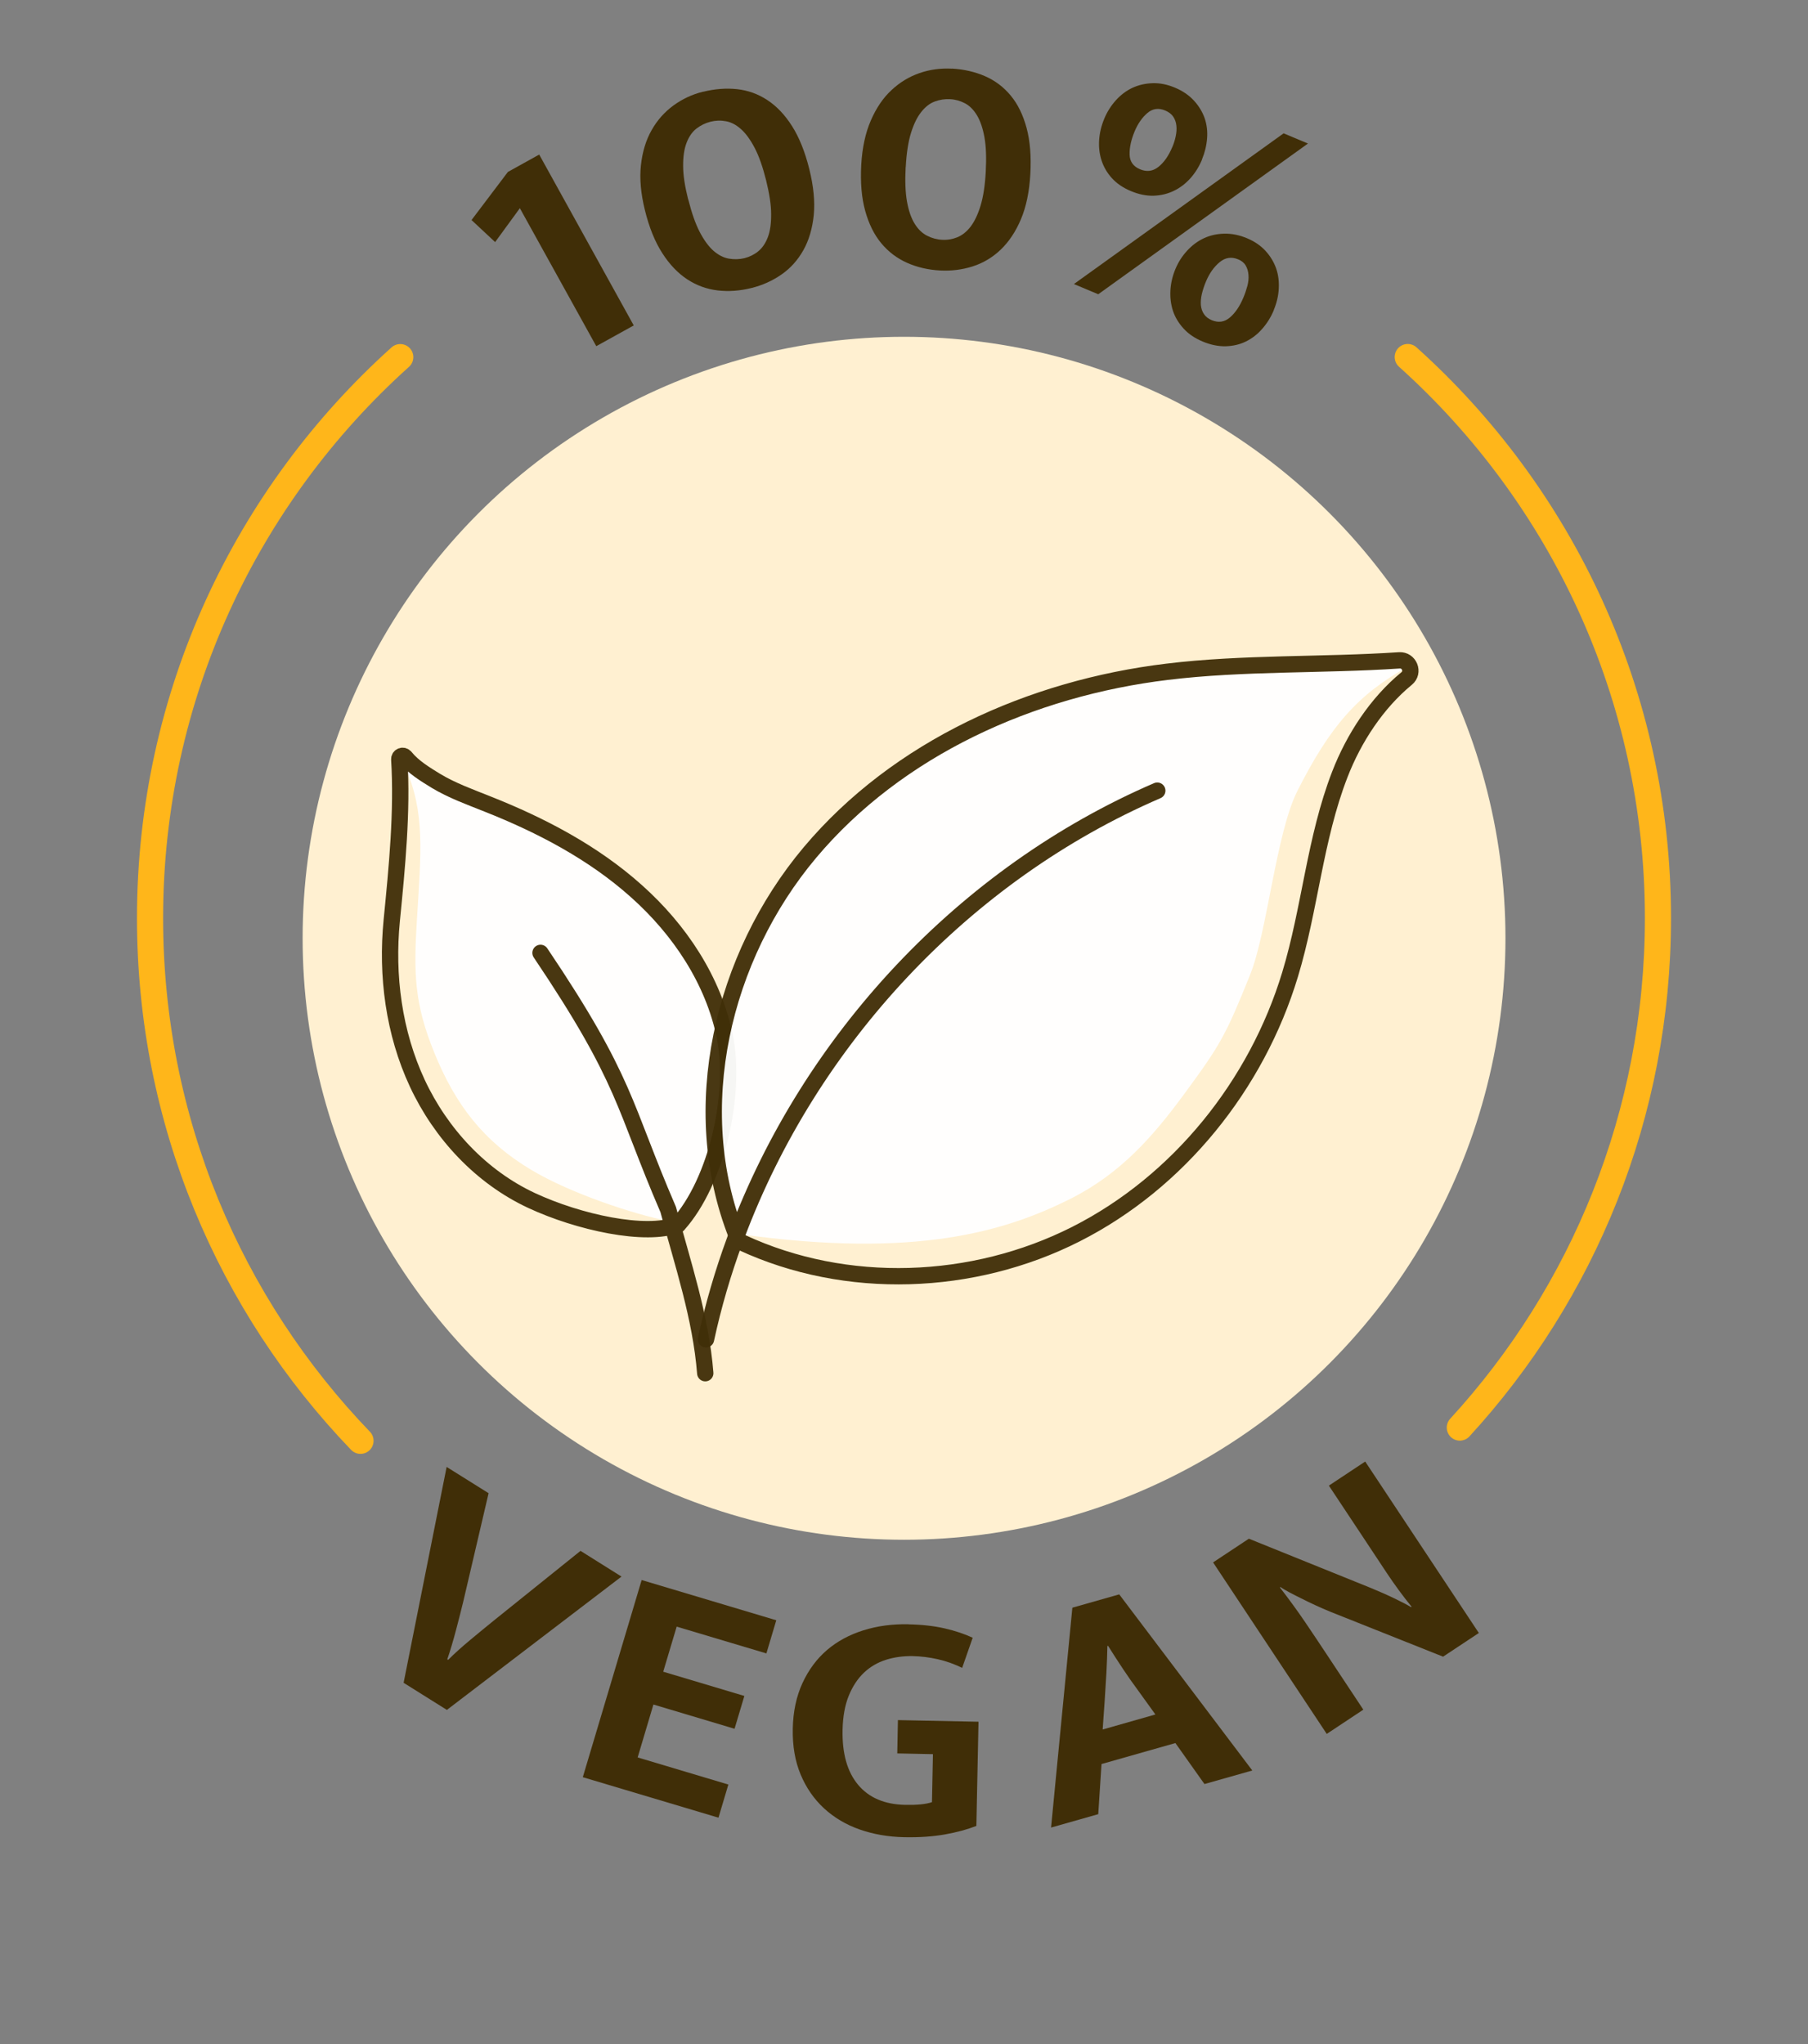 <svg viewBox="0 0 221.47 250.39" xmlns="http://www.w3.org/2000/svg" data-name="Layer 1" id="Layer_1">
  <rect x="0" y="0" width="221.47" height="250.39" fill="#808080" stroke="none"/>
  <circle fill="#fff0d1" r="73.67" cy="114.92" cx="110.74"></circle>
  <g>
    <path fill="#402e07" d="M62.23,21.05l3.82-2.12,11.58,20.93-4.59,2.54-9.36-16.9-3.03,4.15-2.89-2.7,4.46-5.9Z"></path>
    <path fill="#402e07" d="M86.13,11.24c1.44-.36,2.83-.46,4.16-.32,1.34.15,2.57.59,3.71,1.34,1.14.75,2.15,1.81,3.03,3.2.88,1.39,1.58,3.14,2.11,5.27.52,2.1.7,3.97.54,5.62-.17,1.65-.59,3.08-1.27,4.29-.68,1.21-1.57,2.21-2.68,2.98-1.11.77-2.33,1.32-3.66,1.65-1.44.36-2.83.46-4.17.3-1.34-.16-2.58-.61-3.72-1.36s-2.16-1.81-3.05-3.2c-.89-1.38-1.61-3.14-2.13-5.26-.5-2.02-.67-3.85-.49-5.51.18-1.65.62-3.09,1.31-4.3.69-1.22,1.58-2.22,2.67-3.02,1.09-.79,2.29-1.36,3.63-1.69ZM84.31,24.43c.41,1.63.87,2.96,1.4,3.98s1.1,1.79,1.7,2.32c.61.52,1.23.84,1.88.95.65.11,1.29.09,1.91-.06.62-.16,1.19-.44,1.69-.85s.89-.99,1.17-1.73c.28-.74.41-1.68.4-2.82,0-1.14-.22-2.52-.62-4.15-.41-1.63-.87-2.95-1.4-3.96-.53-1.01-1.09-1.78-1.68-2.3-.59-.53-1.21-.85-1.84-.96-.63-.12-1.26-.1-1.89.06s-1.2.44-1.72.84c-.52.4-.92.99-1.21,1.74-.29.76-.43,1.7-.42,2.83,0,1.13.21,2.5.62,4.13Z"></path>
    <path fill="#402e07" d="M116.59,8.4c1.48.08,2.84.4,4.07.93,1.23.54,2.28,1.33,3.15,2.38s1.51,2.37,1.94,3.96c.43,1.59.58,3.47.46,5.66-.12,2.16-.51,4-1.15,5.52s-1.48,2.77-2.48,3.73c-1.01.96-2.15,1.64-3.44,2.05-1.29.41-2.61.57-3.98.5-1.48-.08-2.84-.4-4.07-.95-1.23-.55-2.28-1.35-3.15-2.4-.87-1.05-1.52-2.37-1.96-3.96-.44-1.59-.6-3.47-.48-5.66.12-2.08.51-3.88,1.17-5.4.66-1.52,1.5-2.77,2.53-3.72,1.02-.96,2.17-1.65,3.44-2.09,1.27-.44,2.59-.61,3.96-.54ZM110.94,20.46c-.09,1.68-.04,3.08.16,4.22.2,1.13.52,2.04.94,2.72.42.68.93,1.17,1.52,1.47.59.3,1.2.47,1.84.5.64.04,1.27-.07,1.87-.31.6-.25,1.15-.68,1.63-1.31.48-.63.89-1.49,1.22-2.58.33-1.09.54-2.47.63-4.15s.04-3.08-.16-4.2c-.2-1.12-.51-2.02-.92-2.7-.41-.68-.9-1.17-1.47-1.47-.57-.3-1.18-.47-1.82-.5-.64-.04-1.27.06-1.89.29-.62.23-1.17.67-1.67,1.31-.5.64-.91,1.5-1.24,2.57-.33,1.08-.54,2.45-.63,4.13Z"></path>
    <path fill="#402e07" d="M131.55,34.79l25.69-18.46,2.98,1.25-25.69,18.46-2.98-1.25ZM147.24,19.55c-.36.86-.83,1.62-1.41,2.27-.58.65-1.25,1.17-2.01,1.54-.76.37-1.59.58-2.49.61s-1.83-.16-2.81-.57c-.96-.4-1.73-.93-2.32-1.58-.59-.65-1.01-1.38-1.27-2.18-.26-.8-.35-1.64-.29-2.51.06-.87.27-1.74.63-2.6.35-.84.82-1.58,1.42-2.25.6-.66,1.27-1.17,2.02-1.52.75-.35,1.58-.54,2.47-.57.89-.03,1.8.15,2.73.54.96.4,1.73.93,2.34,1.59.6.66,1.04,1.38,1.31,2.15.27.78.37,1.61.3,2.49-.07.88-.28,1.74-.63,2.58ZM143.6,18.02c.19-.44.33-.89.42-1.34s.13-.88.08-1.29c-.04-.41-.17-.77-.38-1.09-.21-.32-.54-.57-.98-.76-.83-.35-1.56-.24-2.2.31s-1.16,1.3-1.55,2.23c-.43,1.03-.64,1.98-.62,2.84s.44,1.46,1.27,1.81c.83.35,1.58.25,2.26-.29.68-.54,1.25-1.35,1.7-2.43ZM156.04,37.98c-.36.86-.83,1.62-1.42,2.29-.58.67-1.25,1.18-1.99,1.55-.75.37-1.57.56-2.48.59-.91.02-1.85-.17-2.83-.58-.96-.4-1.74-.93-2.34-1.59s-1.04-1.38-1.3-2.17c-.26-.79-.36-1.63-.31-2.52s.26-1.76.62-2.62c.35-.84.83-1.58,1.44-2.24.61-.66,1.29-1.16,2.04-1.51s1.58-.54,2.49-.56c.91-.02,1.84.16,2.79.56.93.39,1.69.91,2.28,1.56.59.65,1.02,1.37,1.29,2.14s.37,1.61.32,2.5c-.05.89-.26,1.75-.61,2.59ZM152.32,36.42c.2-.47.35-.94.48-1.41.12-.47.17-.92.13-1.35-.03-.43-.15-.81-.34-1.14s-.5-.58-.91-.75c-.83-.35-1.59-.23-2.28.34-.7.58-1.26,1.37-1.68,2.38-.22.52-.38,1.02-.5,1.51-.11.49-.15.94-.12,1.36.04.42.16.79.38,1.11.21.32.53.57.94.74.83.35,1.57.24,2.23-.32.66-.56,1.22-1.38,1.67-2.47Z"></path>
  </g>
  <g>
    <path fill="#402e07" d="M59.85,182.89l-3.1,13.26c-.11.44-.24.96-.39,1.57s-.32,1.24-.49,1.89c-.17.65-.35,1.29-.54,1.93-.19.64-.37,1.2-.54,1.69l.11.07c.73-.74,1.63-1.55,2.7-2.44,1.07-.89,2.04-1.69,2.92-2.4l10.59-8.51,5.02,3.15-21.39,16.33-5.3-3.32,5.27-26.44,5.16,3.23Z"></path>
    <path fill="#402e07" d="M78.59,193.52l16.5,4.93-1.21,4.06-10.99-3.28-1.65,5.52,9.94,2.97-1.2,4.02-9.94-2.97-1.93,6.48,11.11,3.32-1.21,4.06-16.62-4.96,7.21-24.15Z"></path>
    <path fill="#402e07" d="M111.29,198.95c1.65.03,3.12.2,4.4.49s2.44.68,3.46,1.15l-1.29,3.69c-.97-.47-1.97-.83-3-1.06-1.03-.23-2.05-.36-3.06-.38-1.15-.02-2.24.13-3.27.45-1.03.33-1.93.85-2.7,1.58-.77.73-1.39,1.67-1.86,2.82-.47,1.15-.72,2.54-.76,4.17-.06,2.91.57,5.15,1.9,6.74s3.25,2.41,5.77,2.46c1.46.03,2.55-.08,3.28-.33l.12-5.88-4.37-.09.08-4.08,9.87.2-.26,12.76c-1.1.43-2.38.78-3.84,1.04-1.46.26-3.13.38-5.01.34-1.96-.04-3.78-.36-5.46-.95s-3.13-1.46-4.36-2.59c-1.22-1.13-2.18-2.51-2.86-4.14-.68-1.63-1-3.49-.96-5.6.04-2.11.44-3.97,1.19-5.6.75-1.62,1.75-2.97,3-4.04,1.25-1.07,2.73-1.87,4.44-2.41,1.71-.54,3.55-.79,5.54-.75Z"></path>
    <path fill="#402e07" d="M131.36,196.91l5.74-1.63,16.3,21.57-5.86,1.66-3.56-5.02-9.05,2.57-.4,6.14-5.78,1.64,2.61-26.94ZM135.07,211.83l6.46-1.84-2.09-2.9c-.66-.89-1.3-1.8-1.91-2.72-.61-.92-1.21-1.85-1.8-2.79l-.08.02c-.02,1.06-.06,2.15-.12,3.26-.06,1.11-.13,2.25-.21,3.41l-.25,3.57Z"></path>
    <path fill="#402e07" d="M148.6,191.36l4.38-2.9,14.93,6.03c1.01.42,1.98.84,2.89,1.28.91.44,1.59.79,2.04,1.07l.07-.05c-1.1-1.35-2.12-2.75-3.07-4.18s-1.91-2.88-2.88-4.35l-4.18-6.3,4.45-2.95,13.92,21-4.38,2.9-13.83-5.51c-.6-.24-1.2-.51-1.81-.79s-1.19-.56-1.74-.84c-.55-.27-1.05-.53-1.49-.76-.44-.24-.79-.44-1.05-.63l-.07.05c1.13,1.46,2.17,2.89,3.12,4.29.95,1.4,1.91,2.84,2.88,4.31l4.22,6.37-4.48,2.97-13.92-21Z"></path>
  </g>
  <path stroke-width="3.2" stroke-miterlimit="10" stroke-linecap="round" stroke="#ffb61a" fill="none" d="M172.44,43.73c18.82,16.91,30.65,41.43,30.65,68.72,0,24.06-9.2,45.97-24.27,62.4"></path>
  <path stroke-width="3.2" stroke-miterlimit="10" stroke-linecap="round" stroke="#ffb61a" fill="none" d="M44.16,176.47c-15.97-16.6-25.78-39.16-25.78-64.01,0-27.29,11.84-51.81,30.65-68.72"></path>
  <g opacity=".95">
    <path fill="#fff" d="M81.81,149.54c-4.12-.8-11.9-3.36-16.73-6.25-5.86-3.5-9.3-8-11.87-14.33-2.48-6.1-2.55-9.71-2.13-16.51.49-7.97,1.01-12.97-1.43-18.43-.24-.54-.83-1.55-.42-1.13.92.96,3.04,2.06,4.15,2.74,1.99,1.2,4.2,1.99,6.35,2.85,6.59,2.61,12.97,5.96,18.24,10.68,5.28,4.72,9.41,10.91,10.83,17.85,1.4,6.95.88,14.79-3.86,20.06-.32.36-2.78,2.18-3.13,2.47Z"></path>
    <g>
      <path stroke-width="2" stroke-linejoin="round" stroke-linecap="round" stroke="#402e07" fill="none" d="M66.21,116.71c10.62,15.78,10.09,18.58,15.64,31.43,1.78,6.65,4,13.19,4.54,20.05"></path>
      <path stroke-width="2" stroke-linejoin="round" stroke-linecap="round" stroke="#402e07" fill="none" d="M83.06,150c4.74-5.27,7.15-16.04,5.74-22.99-1.41-6.94-5.54-13.13-10.83-17.85-5.27-4.72-11.65-8.07-18.24-10.68-2.15-.86-4.36-1.65-6.35-2.85-1.29-.79-2.78-1.7-3.73-2.89-.26-.32-.76-.14-.74.27.39,6.39-.27,13.13-.92,19.71-.67,6.78.25,13.78,3.13,19.96,2.89,6.19,7.82,11.48,14,14.36,5.74,2.67,13.96,4.48,17.92,2.95.35-.29-.32.36,0,0Z"></path>
    </g>
  </g>
  <g opacity=".95">
    <path fill="#fff" d="M172.62,81.57c-6.33,3.47-9.7,7.41-13.68,15.27-2.64,5.21-3.7,17.32-5.81,22.55-2.99,7.43-3.62,8.55-8.03,14.55-3.74,5.09-7.72,9.74-13.94,12.87-8.03,4.04-18.99,7.34-40.39,4.37-2.08-5.06-3.41-11.3-3.31-16.67.09-4.71,1.16-9.57,2.66-13.99,3.31-9.75,7.35-15.8,15.3-22.36,10.31-8.5,19.78-12.15,31.61-14.66,4.32-.92,10.45-1.79,14.87-1.92,7.36-.22,14.47-.44,21.8.15"></path>
    <g>
      <path stroke-width="2" stroke-linejoin="round" stroke-linecap="round" stroke="#402e07" fill="none" d="M141.76,96.84c-23.6,10.18-42.53,30.46-51.53,54.49-.08.18-.14.37-.21.55-1.46,3.97-2.65,8.03-3.54,12.16"></path>
      <path stroke-width="2" stroke-linejoin="round" stroke-linecap="round" stroke="#402e07" fill="none" d="M90.26,151.38s-.01-.03-.02-.05c-6.15-15.55-1.79-34.11,8.97-46.91,10.77-12.81,27.13-20.13,43.75-22.14,9.34-1.14,19.04-.77,28.45-1.4,1.22-.08,1.84,1.46.89,2.23-3.65,3-6.47,7.31-8.19,11.77-3.04,7.85-3.64,16.42-6.08,24.47-4.09,13.52-13.64,25.43-26.24,31.81-12.6,6.38-28.12,6.97-40.93,1.02"></path>
    </g>
  </g>
</svg>